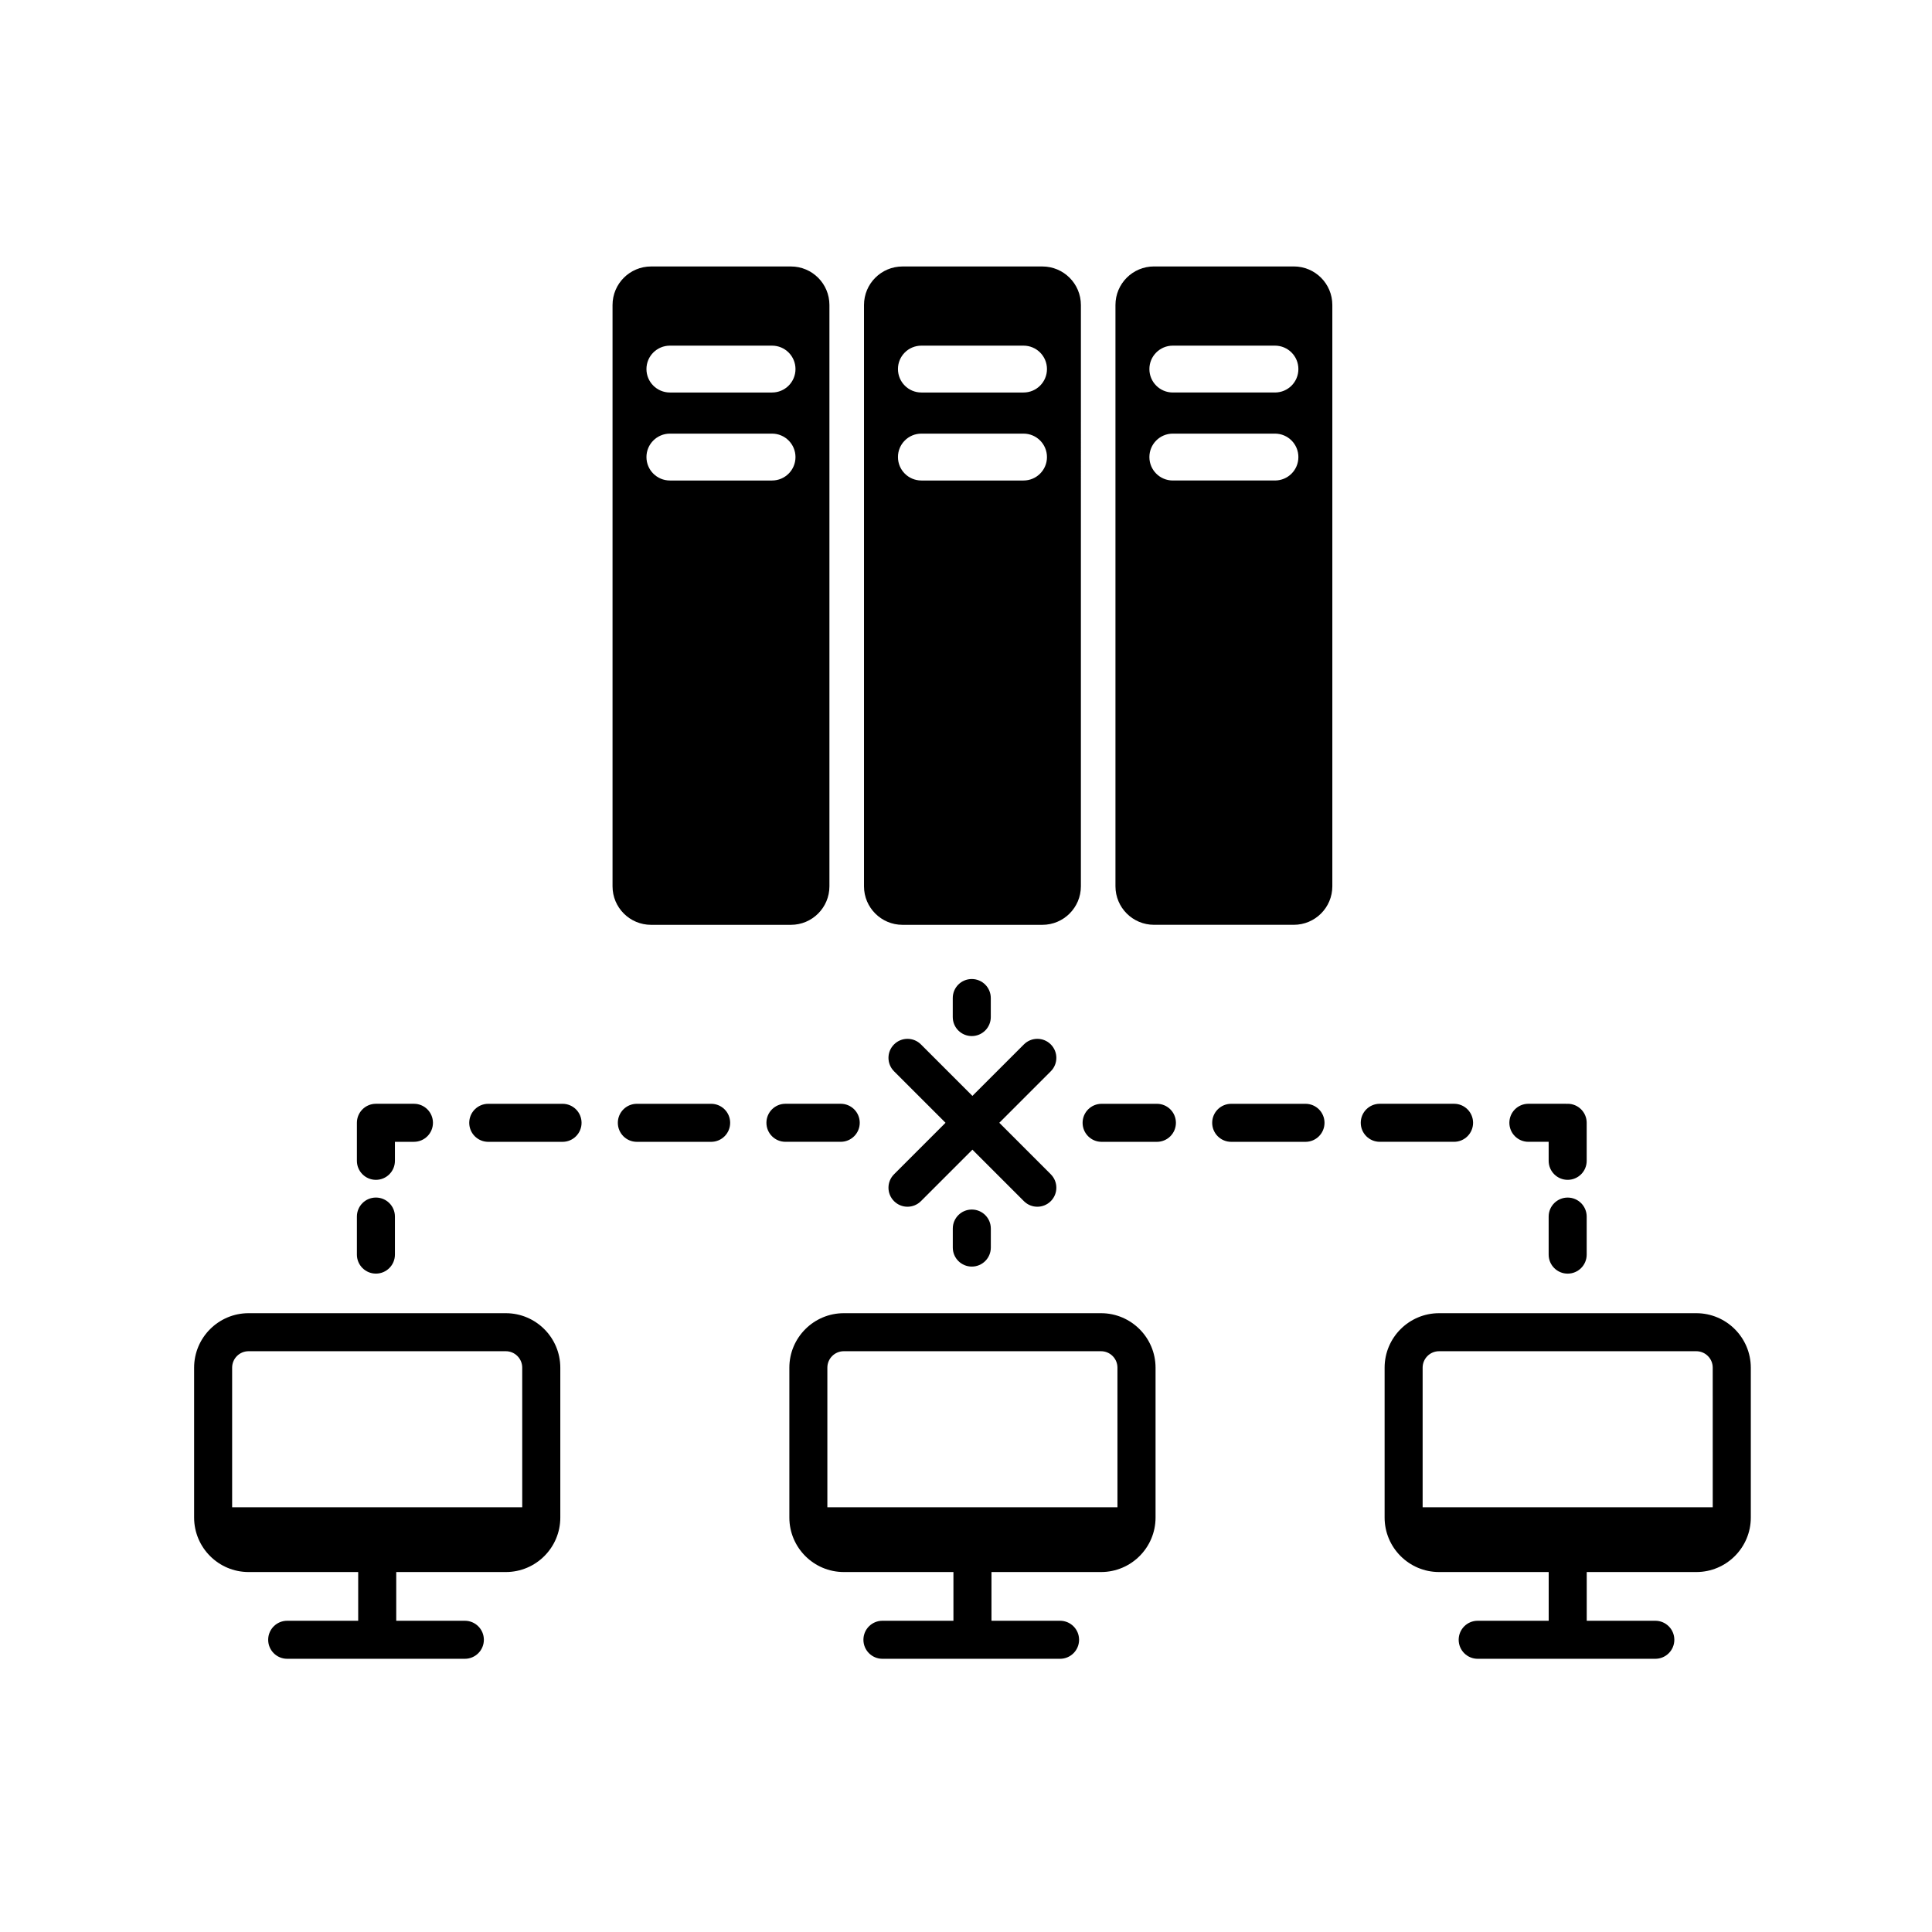 <?xml version="1.0" encoding="UTF-8"?>
<!-- Uploaded to: ICON Repo, www.iconrepo.com, Generator: ICON Repo Mixer Tools -->
<svg fill="#000000" width="800px" height="800px" version="1.1" viewBox="144 144 512 512" xmlns="http://www.w3.org/2000/svg">
 <g>
  <path d="m278.05 492.01h-68.176c-7.957 0-14.43 6.473-14.43 14.43v39.734c0 7.957 6.473 14.43 14.43 14.43h29.051v12.914h-18.816c-2.785 0-5.039 2.254-5.039 5.039 0 2.785 2.254 5.039 5.039 5.039h47.082c2.785 0 5.039-2.254 5.039-5.039 0-2.785-2.254-5.039-5.039-5.039h-18.184v-12.914h29.055c7.957 0 14.426-6.473 14.426-14.43v-39.734c-0.008-7.953-6.477-14.43-14.438-14.43zm4.352 51.426h-76.883v-36.996c0-2.402 1.953-4.352 4.352-4.352h68.176c2.398 0 4.348 1.953 4.348 4.352l0.004 36.996z"/>
  <path d="m435.79 492.01h-68.172c-7.957 0-14.43 6.473-14.43 14.43v39.734c0 7.957 6.473 14.43 14.43 14.43h29.051v12.914h-18.816c-2.785 0-5.039 2.254-5.039 5.039 0 2.785 2.254 5.039 5.039 5.039h47.074c2.785 0 5.039-2.254 5.039-5.039 0-2.785-2.254-5.039-5.039-5.039h-18.176v-12.914h29.051c7.957 0 14.43-6.473 14.43-14.43v-39.734c-0.012-7.953-6.484-14.43-14.441-14.43zm4.352 51.426h-76.883v-36.996c0-2.402 1.953-4.352 4.352-4.352h68.172c2.402 0 4.352 1.953 4.352 4.352l0.004 36.996z"/>
  <path d="m593.54 492.01h-68.172c-7.957 0-14.43 6.473-14.43 14.43v39.734c0 7.957 6.473 14.43 14.43 14.43h29.051v12.914h-18.816c-2.785 0-5.039 2.254-5.039 5.039 0 2.785 2.254 5.039 5.039 5.039h47.074c2.785 0 5.039-2.254 5.039-5.039 0-2.785-2.254-5.039-5.039-5.039h-18.176v-12.914h29.051c7.957 0 14.43-6.473 14.43-14.43v-39.734c-0.012-7.953-6.484-14.43-14.441-14.43zm4.356 51.426h-76.883v-36.996c0-2.402 1.953-4.352 4.352-4.352h68.172c2.402 0 4.352 1.953 4.352 4.352l0.004 36.996z"/>
  <path d="m243.62 481.52c2.785 0 5.039-2.254 5.039-5.039v-10.078c0-2.785-2.254-5.039-5.039-5.039s-5.039 2.254-5.039 5.039v10.078c0 2.789 2.258 5.039 5.039 5.039z"/>
  <path d="m243.62 456.67c2.785 0 5.039-2.254 5.039-5.039v-5.039h5.039c2.785 0 5.039-2.254 5.039-5.039 0-2.785-2.254-5.039-5.039-5.039h-10.078c-2.785 0-5.039 2.254-5.039 5.039v10.078c0 2.781 2.258 5.039 5.039 5.039z"/>
  <path d="m396.5 469.58v5.039c0 2.785 2.254 5.039 5.039 5.039s5.039-2.254 5.039-5.039v-5.039c0-2.785-2.254-5.039-5.039-5.039-2.785 0.004-5.039 2.254-5.039 5.039z"/>
  <path d="m406.57 413.53v-5.039c0-2.785-2.254-5.039-5.039-5.039s-5.039 2.254-5.039 5.039v5.039c0 2.785 2.254 5.039 5.039 5.039 2.785-0.004 5.039-2.254 5.039-5.039z"/>
  <path d="m559.45 461.37c-2.785 0-5.039 2.254-5.039 5.039v10.078c0 2.785 2.254 5.039 5.039 5.039 2.785 0 5.039-2.254 5.039-5.039v-10.078c0-2.785-2.254-5.039-5.039-5.039z"/>
  <path d="m371.84 441.55c0-2.785-2.254-5.039-5.039-5.039h-14.652c-2.785 0-5.039 2.254-5.039 5.039 0 2.785 2.254 5.039 5.039 5.039h14.652c2.781 0 5.039-2.258 5.039-5.039z"/>
  <path d="m450.59 436.52h-14.652c-2.785 0-5.039 2.254-5.039 5.039 0 2.785 2.254 5.039 5.039 5.039h14.652c2.785 0 5.039-2.254 5.039-5.039 0-2.789-2.25-5.039-5.039-5.039z"/>
  <path d="m293.08 436.52h-19.688c-2.785 0-5.039 2.254-5.039 5.039 0 2.785 2.254 5.039 5.039 5.039h19.688c2.785 0 5.039-2.254 5.039-5.039 0-2.789-2.25-5.039-5.039-5.039z"/>
  <path d="m534.38 441.55c0-2.785-2.254-5.039-5.039-5.039h-19.688c-2.785 0-5.039 2.254-5.039 5.039 0 2.785 2.254 5.039 5.039 5.039h19.688c2.789 0 5.039-2.258 5.039-5.039z"/>
  <path d="m332.46 436.52h-19.688c-2.785 0-5.039 2.254-5.039 5.039 0 2.785 2.254 5.039 5.039 5.039h19.688c2.785 0 5.039-2.254 5.039-5.039 0-2.789-2.254-5.039-5.039-5.039z"/>
  <path d="m489.97 436.52h-19.688c-2.785 0-5.039 2.254-5.039 5.039 0 2.785 2.254 5.039 5.039 5.039h19.688c2.785 0 5.039-2.254 5.039-5.039 0-2.789-2.25-5.039-5.039-5.039z"/>
  <path d="m549.04 446.59h5.371v5.039c0 2.785 2.254 5.039 5.039 5.039 2.785 0 5.039-2.254 5.039-5.039v-10.078c0-2.785-2.254-5.039-5.039-5.039-0.059 0-0.105 0.031-0.168 0.035-0.059-0.004-0.105-0.035-0.168-0.035h-10.078c-2.785 0-5.039 2.254-5.039 5.039 0.008 2.789 2.258 5.039 5.043 5.039z"/>
  <path d="m316.54 389.09h37.055c5.644 0 10.211-4.57 10.211-10.211v-154.05c0-5.644-4.57-10.211-10.211-10.211h-37.055c-5.637 0-10.211 4.57-10.211 10.211v154.05c-0.004 5.641 4.57 10.211 10.211 10.211zm4.996-153.49h27.066c3.43 0 6.211 2.781 6.211 6.207 0 3.441-2.785 6.211-6.211 6.211h-27.066c-3.438 0-6.219-2.777-6.219-6.211s2.789-6.207 6.219-6.207zm0 23.316h27.066c3.43 0 6.211 2.785 6.211 6.211 0 3.441-2.785 6.211-6.211 6.211h-27.066c-3.438 0-6.219-2.777-6.219-6.211 0-3.43 2.789-6.211 6.219-6.211z"/>
  <path d="m383.18 389.09h37.055c5.633 0 10.211-4.57 10.211-10.211l0.004-154.05c-0.004-5.644-4.578-10.211-10.219-10.211h-37.051c-5.644 0-10.211 4.57-10.211 10.211v154.05c-0.004 5.641 4.57 10.211 10.211 10.211zm5-153.49h27.066c3.438 0 6.211 2.781 6.211 6.207 0 3.441-2.785 6.211-6.211 6.211h-27.066c-3.438 0-6.211-2.777-6.211-6.211-0.008-3.434 2.773-6.207 6.211-6.207zm0 23.316h27.066c3.438 0 6.211 2.785 6.211 6.211 0 3.441-2.785 6.211-6.211 6.211h-27.066c-3.438 0-6.211-2.777-6.211-6.211-0.008-3.43 2.773-6.211 6.211-6.211z"/>
  <path d="m486.87 214.61h-37.051c-5.644 0-10.211 4.57-10.211 10.211v154.05c0 5.644 4.57 10.211 10.211 10.211h37.051c5.644 0 10.211-4.57 10.211-10.211v-154.05c0-5.644-4.57-10.211-10.211-10.211zm-4.992 56.727h-27.07c-3.438 0-6.207-2.777-6.207-6.211 0-3.43 2.777-6.211 6.207-6.211h27.07c3.43 0 6.207 2.785 6.207 6.211 0.004 3.441-2.777 6.211-6.207 6.211zm0-23.32h-27.07c-3.438 0-6.207-2.777-6.207-6.211 0-3.43 2.777-6.207 6.207-6.207h27.07c3.43 0 6.207 2.781 6.207 6.207 0.004 3.441-2.777 6.211-6.207 6.211z"/>
  <path d="m422.47 420.78c-1.969-1.969-5.152-1.969-7.125 0l-13.645 13.645-13.645-13.645c-1.969-1.969-5.152-1.969-7.125 0-1.969 1.969-1.969 5.152 0 7.125l13.645 13.645-13.645 13.645c-1.969 1.969-1.969 5.152 0 7.125 0.984 0.984 2.273 1.477 3.562 1.477 1.289 0 2.578-0.492 3.562-1.477l13.645-13.645 13.645 13.645c0.984 0.984 2.273 1.477 3.562 1.477 1.289 0 2.578-0.492 3.562-1.477 1.969-1.969 1.969-5.152 0-7.125l-13.645-13.645 13.645-13.645c1.969-1.965 1.969-5.156 0-7.125z"/>
 </g>
</svg>